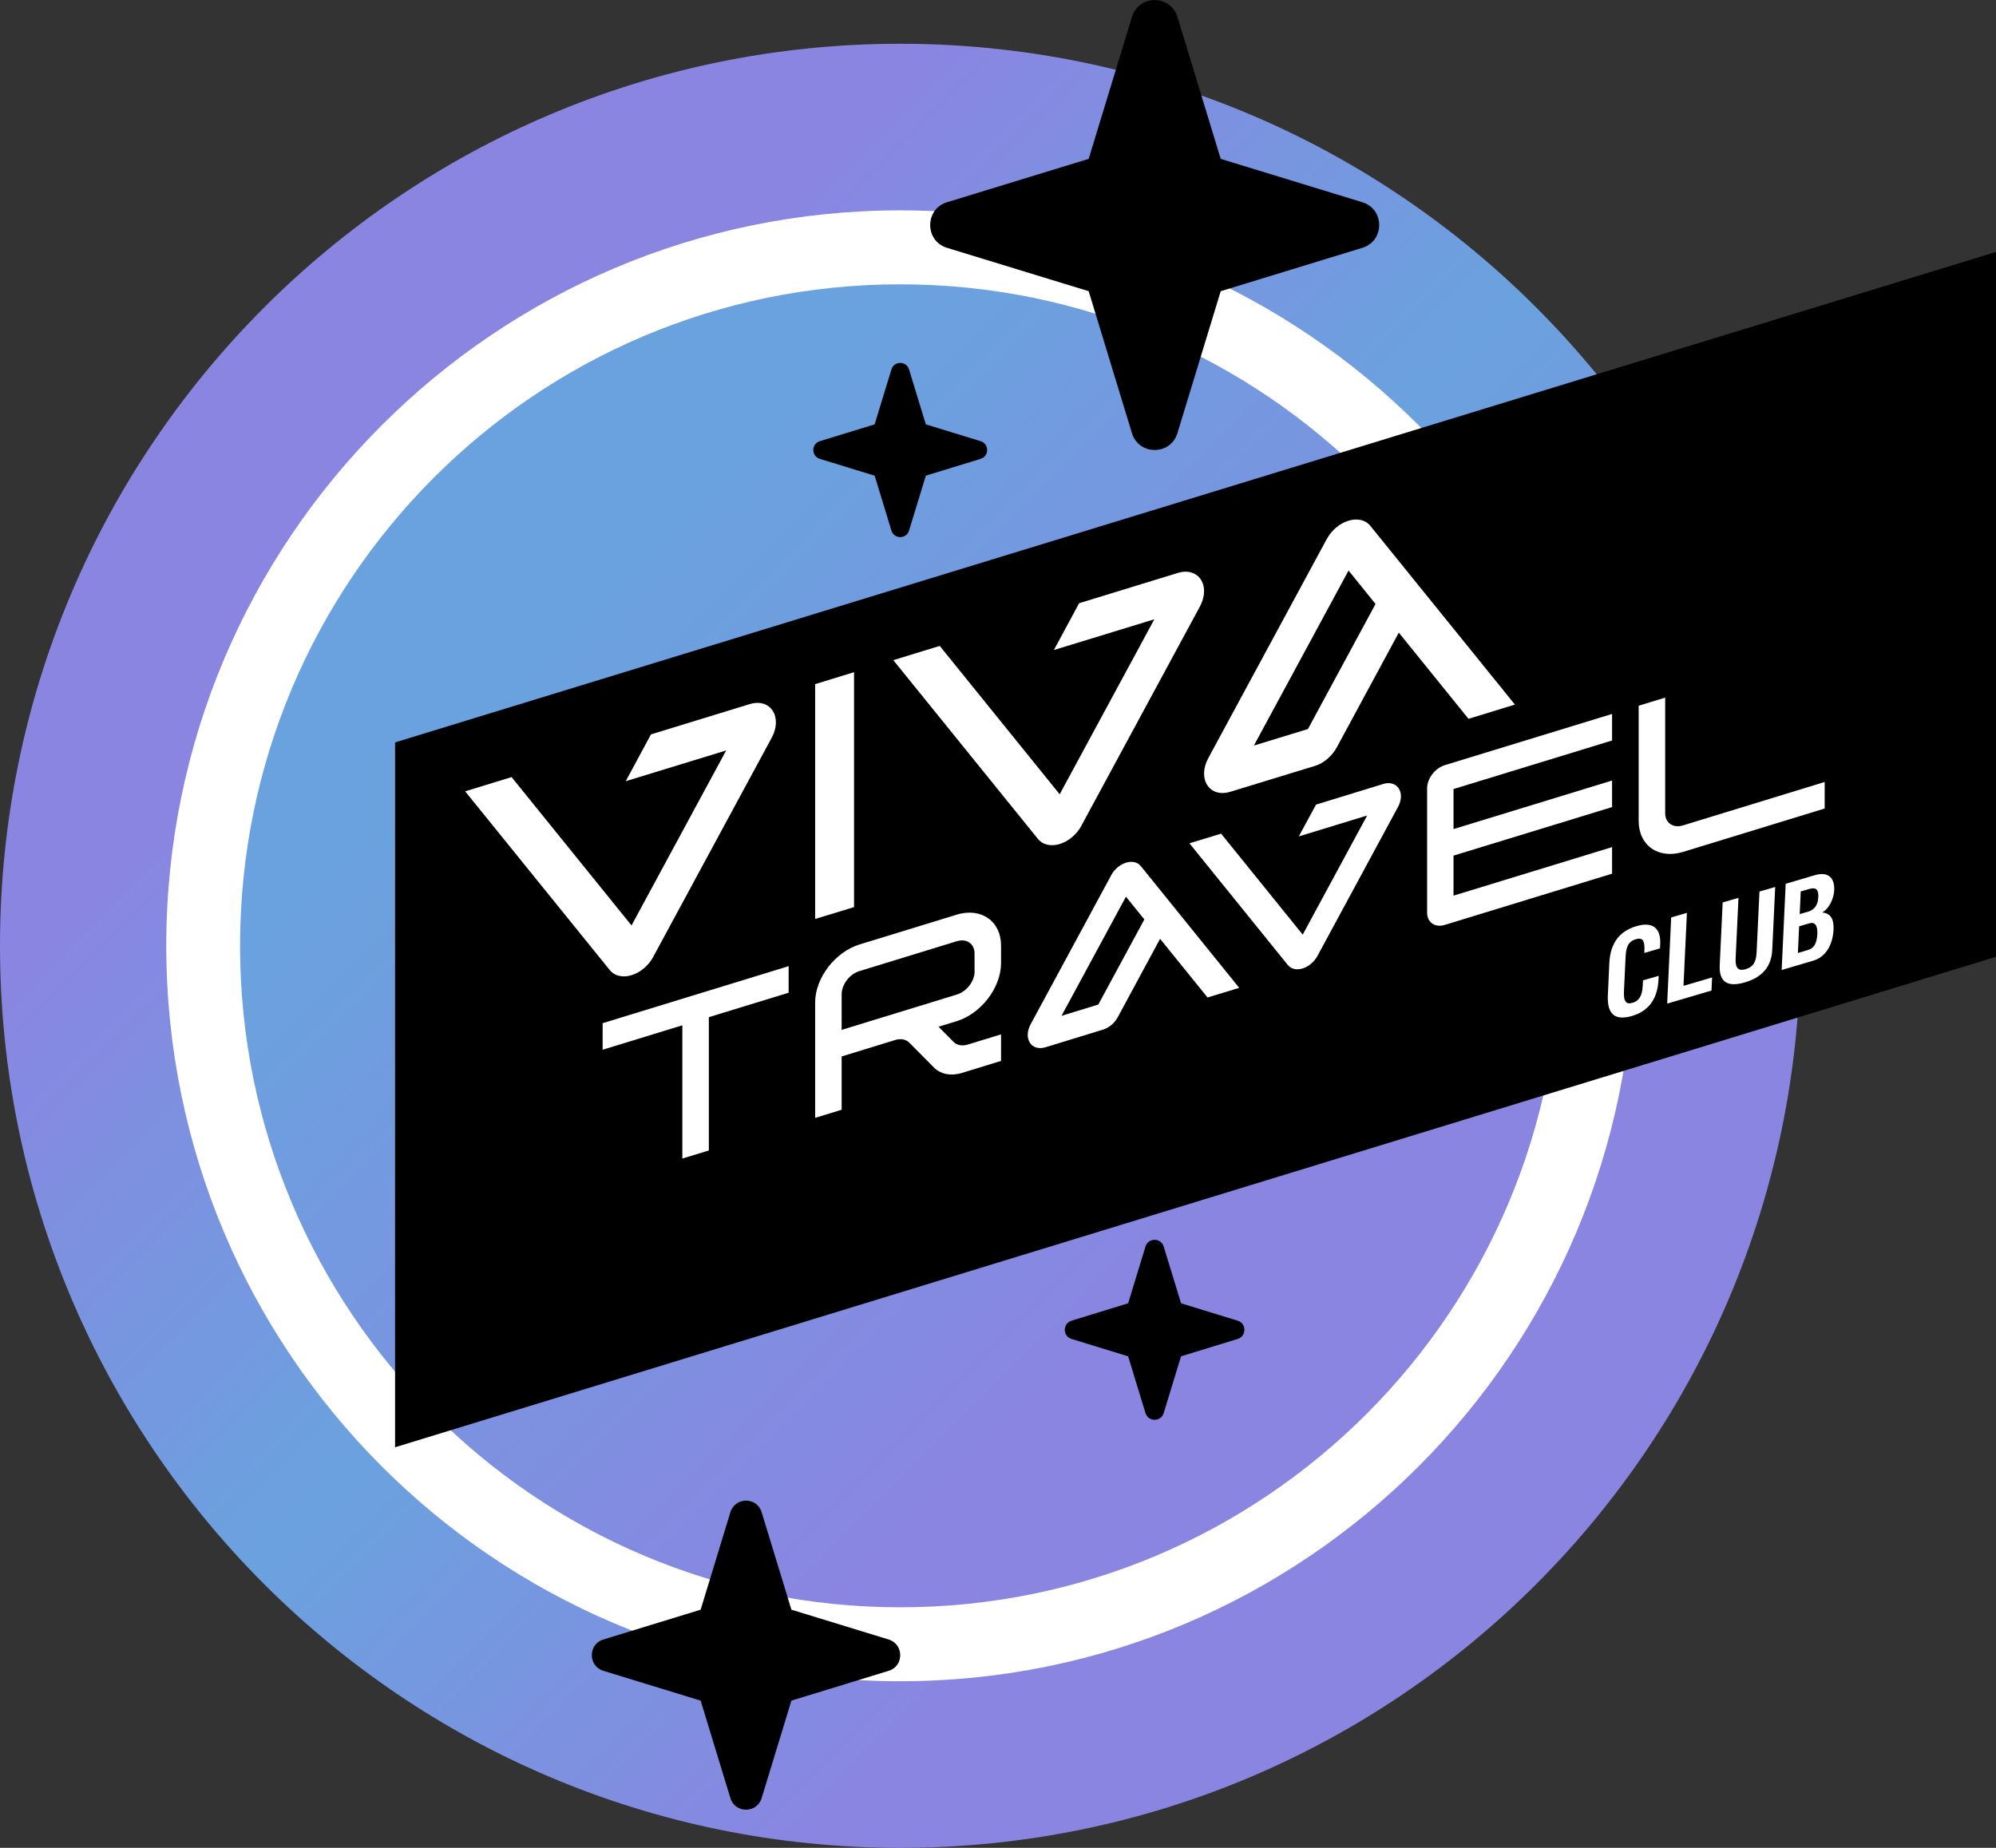 <?xml version="1.0" encoding="UTF-8"?> <svg xmlns="http://www.w3.org/2000/svg" width="135" height="125" viewBox="0 0 135 125" fill="none"><rect x="0" y="0" width="135" height="125" fill="#333333" stroke="none"/><g clip-path="url(#clip0_2099_976)"><path d="M60.884 125C94.51 125 121.768 97.68 121.768 63.98C121.768 30.279 94.51 2.96 60.884 2.96C27.259 2.96 0 30.279 0 63.98C0 97.68 27.259 125 60.884 125Z" fill="url(#paint0_linear_2099_976)"></path><path d="M60.884 113.729C88.299 113.729 110.522 91.456 110.522 63.98C110.522 36.504 88.299 14.231 60.884 14.231C33.469 14.231 11.246 36.504 11.246 63.98C11.246 91.456 33.469 113.729 60.884 113.729Z" fill="white"></path><path d="M60.884 108.727C85.542 108.727 105.532 88.693 105.532 63.98C105.532 39.267 85.542 19.233 60.884 19.233C36.226 19.233 16.237 39.267 16.237 63.98C16.237 88.693 36.226 108.727 60.884 108.727Z" fill="url(#paint1_linear_2099_976)"></path><path d="M82.563 19.698L92.145 16.764C93.661 16.299 93.661 14.147 92.145 13.681L82.563 10.747L79.636 1.144C79.171 -0.375 77.024 -0.375 76.56 1.144L73.632 10.747L64.05 13.681C62.535 14.147 62.535 16.299 64.05 16.764L73.632 19.698L76.56 29.302C77.024 30.82 79.171 30.82 79.636 29.302L82.563 19.698Z" fill="black"></path><path d="M79.881 91.75L83.711 90.574C84.317 90.386 84.317 89.527 83.711 89.339L79.881 88.163L78.707 84.324C78.52 83.717 77.662 83.717 77.475 84.324L76.302 88.163L72.472 89.339C71.866 89.527 71.866 90.386 72.472 90.574L76.302 91.75L77.475 95.589C77.662 96.196 78.52 96.196 78.707 95.589L79.881 91.75Z" fill="black"></path><path d="M62.619 32.177L66.326 31.04C66.913 30.859 66.913 30.025 66.326 29.844L62.619 28.707L61.484 24.991C61.303 24.403 60.472 24.403 60.291 24.991L59.156 28.707L55.448 29.844C54.862 30.025 54.862 30.859 55.448 31.04L59.156 32.177L60.291 35.893C60.472 36.481 61.303 36.481 61.484 35.893L62.619 32.177Z" fill="black"></path><path d="M53.527 115.041L60.104 113.025C61.148 112.708 61.148 111.228 60.104 110.905L53.527 108.889L51.515 102.297C51.199 101.25 49.722 101.25 49.4 102.297L47.388 108.889L40.811 110.905C39.766 111.222 39.766 112.702 40.811 113.025L47.388 115.041L49.4 121.633C49.716 122.68 51.192 122.68 51.515 121.633L53.527 115.041Z" fill="black"></path><path d="M135 17.042L26.721 50.221V97.902L135 64.723V17.042Z" fill="black"></path><path d="M57.763 45.471L55.132 46.279V62.164L57.763 61.363V45.471Z" fill="white"></path><path d="M83.208 53.562L88.934 51.811C89.534 51.63 90.088 51.152 90.417 50.551L94.608 42.795L99.322 48.625L102.462 47.662L92.687 35.577C91.99 34.717 90.424 35.195 89.727 36.481L81.725 51.281C80.964 52.69 81.802 53.989 83.208 53.562ZM91.21 38.595L93.035 40.857L88.463 49.316L84.807 50.434L91.21 38.595Z" fill="white"></path><path d="M73.149 55.837L81.151 41.038C81.912 39.629 81.074 38.33 79.668 38.756L72.987 40.805L71.279 43.972L78.075 41.891L71.672 53.73L63.56 43.694L60.42 44.657L70.195 56.742C70.892 57.601 72.459 57.123 73.155 55.837H73.149Z" fill="white"></path><path d="M44.19 64.71L52.192 49.911C52.953 48.502 52.115 47.203 50.709 47.63L44.029 49.678L42.32 52.845L49.116 50.764L42.713 62.603L34.601 52.567L31.461 53.53L41.236 65.615C41.933 66.475 43.5 65.996 44.196 64.71H44.19Z" fill="white"></path><path d="M113.824 55.837C113.16 56.037 112.625 55.669 112.625 55.003V47.19L110.832 47.739V55.54C110.832 57.201 112.18 58.138 113.837 57.627L123.413 54.693V52.897L113.824 55.837Z" fill="white"></path><path d="M93.557 53.032L89.011 54.428L87.844 56.58L92.468 55.165L88.109 63.224L82.589 56.393L80.448 57.046L87.096 65.272C87.567 65.861 88.637 65.531 89.114 64.652L94.557 54.583C95.079 53.62 94.505 52.742 93.551 53.032H93.557Z" fill="white"></path><path d="M96.523 53.33V61.731C96.523 62.397 97.059 62.771 97.723 62.565L109.033 59.101V57.304L98.31 60.587V57.879L109.033 54.596V52.8L98.31 56.083V53.375L109.033 50.092V48.295L97.723 51.759C97.059 51.959 96.523 52.664 96.523 53.33Z" fill="white"></path><path d="M75.148 59.223L69.705 69.292C69.19 70.255 69.757 71.134 70.711 70.843L74.606 69.648C75.012 69.525 75.393 69.202 75.612 68.788L78.462 63.508L81.673 67.476L83.814 66.823L77.166 58.597C76.695 58.008 75.625 58.338 75.148 59.217V59.223ZM74.284 67.954L71.795 68.717L76.154 60.658L77.398 62.196L74.284 67.954Z" fill="white"></path><path d="M40.759 71.011L46.15 69.357V78.372L47.943 77.823V68.808L53.34 67.153V65.356L40.759 69.215V71.011Z" fill="white"></path><path d="M64.708 61.873L58.137 63.889C56.48 64.4 55.132 66.158 55.132 67.819V75.619L56.925 75.07V71.464L60.549 70.352C60.923 70.236 61.278 70.307 61.503 70.533L63.167 72.213C63.625 72.672 64.328 72.808 65.076 72.575L67.706 71.767V69.971L65.45 70.662C65.076 70.779 64.721 70.707 64.495 70.481L63.476 69.454L64.701 69.079C66.359 68.568 67.706 66.811 67.706 65.15V63.967C67.706 62.306 66.359 61.369 64.701 61.873H64.708ZM65.92 65.706C65.92 66.371 65.385 67.076 64.721 67.276L56.925 69.667V67.263C56.925 66.597 57.46 65.893 58.124 65.692L64.714 63.67C65.379 63.469 65.914 63.838 65.914 64.503V65.706H65.92Z" fill="white"></path><path d="M111.219 64.465V64.335C111.258 63.599 111.09 63.405 110.639 63.534C110.187 63.67 109.981 63.974 109.949 64.71L109.839 67.011C109.8 67.767 109.981 67.967 110.426 67.832C110.851 67.709 111.077 67.386 111.109 66.636L111.122 66.319L112.186 66.009L112.173 66.261C112.122 67.321 111.715 68.329 110.387 68.724C108.988 69.137 108.698 68.323 108.749 67.289L108.846 65.163C108.91 63.799 109.529 62.985 110.69 62.649C111.78 62.325 112.341 62.791 112.289 63.864L112.276 64.154L111.212 64.465H111.219Z" fill="white"></path><path d="M113.863 66.688L115.797 66.119L115.758 67.004L112.76 67.89L113.031 62.06L114.095 61.75L113.863 66.688Z" fill="white"></path><path d="M117.583 60.723L117.39 64.826C117.358 65.466 117.558 65.712 118.061 65.563C118.589 65.408 118.783 65.066 118.809 64.413L119.002 60.309L120.066 59.999L119.866 64.264C119.814 65.311 119.26 66.093 118.015 66.455C116.777 66.817 116.268 66.371 116.313 65.305L116.513 61.046L117.577 60.736L117.583 60.723Z" fill="white"></path><path d="M120.775 59.786L122.742 59.204C123.729 58.913 124.096 59.475 124.057 60.219C124.032 60.775 123.716 61.479 123.245 61.718C123.787 61.789 124.044 62.119 124.012 62.875C123.967 63.883 123.509 64.723 122.652 64.982L120.504 65.615L120.775 59.786ZM121.601 64.465L122.284 64.264C122.677 64.148 122.884 63.838 122.916 63.185C122.942 62.61 122.761 62.345 122.368 62.461L121.684 62.662L121.601 64.465ZM121.723 61.834L122.284 61.673C122.748 61.537 122.961 61.188 122.981 60.691C123.006 60.199 122.852 59.992 122.368 60.135L121.794 60.303L121.723 61.834Z" fill="white"></path></g><defs><linearGradient id="paint0_linear_2099_976" x1="31.519" y1="34.544" x2="88.385" y2="91.283" gradientUnits="userSpaceOnUse"><stop stop-color="#8A85E1"></stop><stop offset="0.5" stop-color="#6AA2DF"></stop><stop offset="1" stop-color="#8A85E1"></stop></linearGradient><linearGradient id="paint1_linear_2099_976" x1="39.346" y1="42.394" x2="81.049" y2="84.005" gradientUnits="userSpaceOnUse"><stop stop-color="#6AA2DF"></stop><stop offset="1" stop-color="#8A85E1"></stop></linearGradient><clipPath id="clip0_2099_976"><rect width="135" height="125" fill="white"></rect></clipPath></defs></svg> 